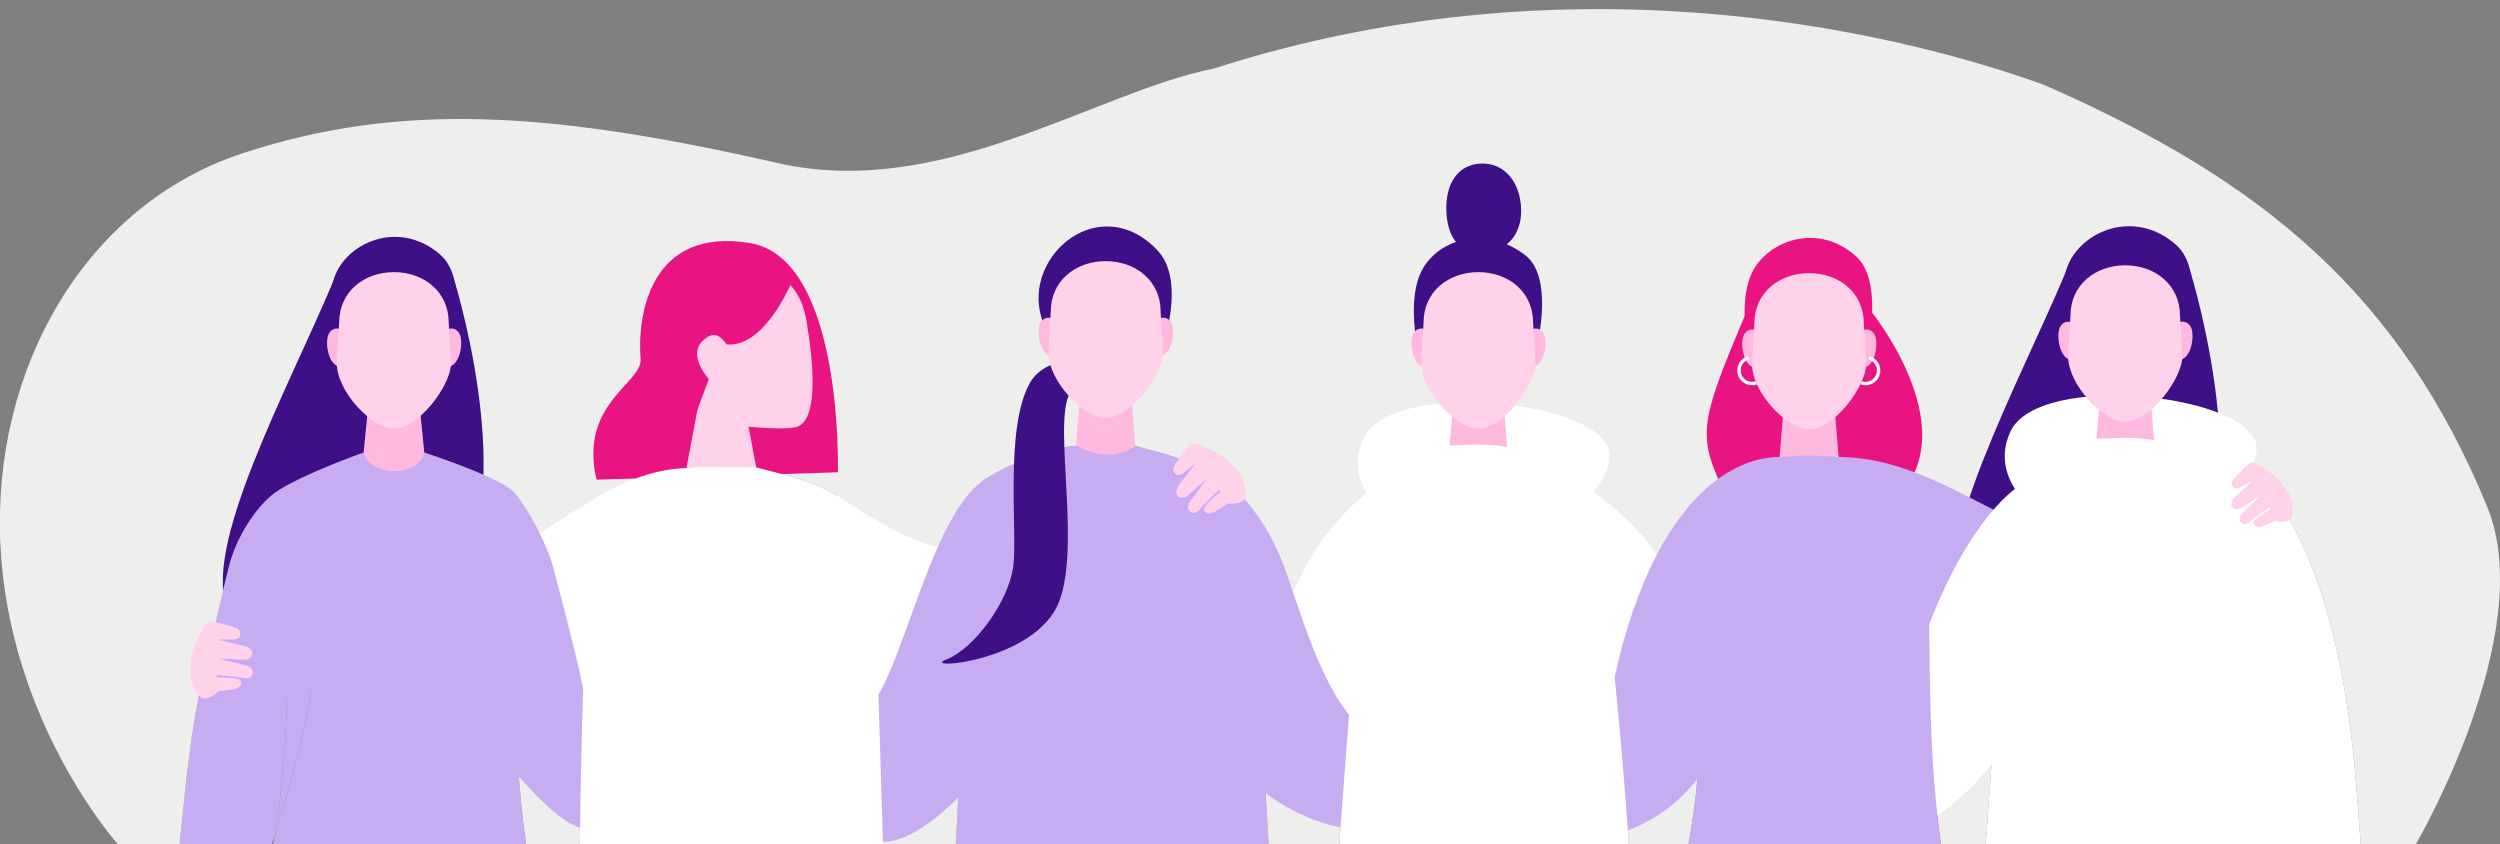 <svg width="767" height="259" viewBox="0 0 767 259" fill="none" xmlns="http://www.w3.org/2000/svg">
<rect x="0" y="0" width="767" height="259" fill="#808080" stroke="none"/>
<g clip-path="url(#clip0_2183_6798)">
<path d="M87.874 187.206C79.684 179.456 67.409 180.624 60.983 213.611C59.272 222.396 57.81 232.259 56.726 243.316C56.178 248.909 55.637 254.127 55.107 259.001H83.481C83.733 258.209 83.983 257.416 84.231 256.624C88.502 231.369 88.443 206.648 87.874 187.206Z" fill="#C7ACF2"/>
<path d="M348.322 136.742C341.843 134.014 338.722 136.207 330.136 136.742C320.032 137.37 303.718 145.263 300.76 148.211C298.527 163.614 295.692 211.153 293.242 258.999H389.245C386.808 215.302 382.968 171.358 376.971 150.053C371.975 141.716 351.793 138.034 348.322 136.742Z" fill="#C7ACF2"/>
<path d="M763.051 155.414C736.24 90.387 694.499 55.5 626.999 26C589.196 12.322 486.949 -15.782 372.499 21C335.539 28.399 288.961 61.5 238.5 50C168.294 34 122.547 31.277 74.499 47C26.451 62.723 -2.639 112.869 0.133 167.437C2.905 222.005 36.169 259 36.169 259H55.107C55.636 254.127 56.177 248.909 56.725 243.316C57.81 232.258 59.271 222.396 60.983 213.61C67.409 180.624 79.683 179.456 87.874 187.205C87.661 179.953 87.379 173.429 87.224 167.895C87.041 161.392 156.586 163.788 157.054 170.992C158.511 193.407 156.632 225.952 161.387 259H177.899C178.117 240.512 178.525 220.403 179.269 202.493C180.086 182.797 182.179 166.257 183.561 156.725C186.395 153.899 204.222 144.194 214.219 143.215C214.504 143.186 231.603 143.274 232.009 143.392C237.239 144.899 256.642 148.64 261.206 156.26C264.979 169.665 267.566 187.833 269.331 207.226C269.541 214.832 270.209 236.53 270.909 259H293.24C295.691 211.153 298.525 163.615 300.758 148.211C303.716 145.263 320.03 137.37 330.134 136.742C338.72 136.208 341.841 134.014 348.32 136.742C351.791 138.035 371.974 141.716 376.969 150.054C382.966 171.359 386.806 215.303 389.242 259H410.884C413.748 219.344 417.509 171.553 420.22 152.857C426.713 133.82 439.731 137.144 449.803 136.518C458.363 135.985 465.805 137.249 472.264 139.968C476.155 142.977 483.656 138.811 486.977 152.836C493.19 179.088 497.25 222.807 499.726 259H518.049C526.37 212.512 519.663 167.336 521.725 153.119C527.474 146.775 535.914 140.835 545.98 140.209C554.534 139.677 557.641 137.493 564.096 140.209C569.44 141.561 585.172 142.6 588.438 153.101C594.549 172.759 589.267 215.427 595.503 259H609.202C612.083 218.949 615.93 169.79 618.689 150.764C625.181 131.729 638.198 135.052 648.272 134.426C656.832 133.893 664.274 135.155 670.733 137.876C674.344 140.667 681.067 137.28 684.669 147.999C685.588 143.24 686.214 140.237 686.214 140.237C686.214 140.237 715.935 155.835 722.725 238.993C723.317 246.235 723.824 252.891 724.26 258.999H741.182C741.182 258.999 779.067 194.259 763.051 155.414Z" fill="#EEEEEC"/>
<path d="M257.092 152.132C257.092 152.132 281.195 169.298 292.248 168.14C303.3 166.981 326.735 160.163 326.735 160.163L309.4 213.611C309.4 213.611 282.228 224.164 262.967 209.062C243.706 193.959 257.092 152.132 257.092 152.132Z" fill="white"/>
<path d="M663.574 185.325C697.389 165.415 672.071 83.525 672.071 83.525C672.071 83.525 637.509 74.587 633.67 83.695C619.302 117.793 591.662 168.456 600.779 187.217C606.259 198.494 653.989 190.969 663.574 185.325Z" fill="#3D1087"/>
<path d="M575.007 157.951C608.822 138.042 573.789 95.162 573.789 95.162C573.789 95.162 539.259 87.477 535.421 96.585C521.052 130.683 520.62 133.704 529.737 152.465C535.217 163.741 565.421 163.595 575.007 157.951Z" fill="#E91482"/>
<path d="M633.235 101.005C633.235 101.005 630.908 88.084 635.038 80.099C640.235 70.055 655.76 64.517 667.716 75.206C676.04 82.646 671.665 102.285 671.665 102.285L645.596 91.191L633.235 101.005Z" fill="#3D1087"/>
<path d="M482.426 146.776C482.426 146.776 507.144 159.271 519.021 189.153C530.899 219.036 536.817 234.459 536.817 234.459L482.426 200.298V146.776Z" fill="white"/>
<path d="M421.447 149.695C421.447 149.695 396.869 165.616 391.793 200.298C386.717 234.979 433.039 232.054 433.039 232.054L421.447 149.695Z" fill="white"/>
<path d="M305.119 145.777C285.644 152.132 277.03 210.099 264.831 219.096C252.632 228.093 264.706 255.917 264.706 255.917C264.706 255.917 275.372 269.96 306.831 230.116C338.29 190.272 326.411 138.828 305.119 145.777Z" fill="#C7ACF2"/>
<path d="M373.059 146.053C373.059 146.053 386.509 152.132 394.878 176.329C400.707 193.183 408.486 220.106 422.611 226.566C429.074 229.522 421.131 254.401 421.131 254.401C421.131 254.401 401.209 257.38 379.809 235.958C358.409 214.537 373.059 146.053 373.059 146.053Z" fill="#C7ACF2"/>
<path d="M336.371 109.673C336.371 109.673 321.028 108.587 316 117.425C308.111 131.295 312.252 163.471 310.868 173.853C309.483 184.236 299.163 198.869 290.393 202.305C281.623 205.742 317.679 203.154 324.9 184.664C332.121 166.174 321.841 125.189 329.386 119.233C337.222 113.048 340.336 114.419 340.336 114.419L336.371 109.673Z" fill="#3D1087"/>
<path d="M348.319 136.742C348.319 136.742 341.244 142.834 330.133 136.742L331.734 117.139H346.72L348.319 136.742Z" fill="#FFB9DE"/>
<path d="M321.411 101.874C321.411 101.874 315.943 93.472 320.339 83.137C325.869 70.134 342.442 63.382 355.117 76.805C363.259 85.428 357.538 103.124 357.538 103.124L332.081 92.293L321.411 101.874Z" fill="#3D1087"/>
<path d="M323.205 97.9C323.205 97.9 321.051 96.507 319.388 98.729C317.725 100.949 318.831 109.281 322.994 109.281C327.156 109.282 323.205 97.9 323.205 97.9Z" fill="#FFB9DE"/>
<path d="M355.378 97.9C355.378 97.9 357.531 96.507 359.197 98.729C360.86 100.949 359.752 109.281 355.589 109.281C351.428 109.282 355.378 97.9 355.378 97.9Z" fill="#FFB9DE"/>
<path d="M356.077 95.586C356.077 86.238 348.534 80.12 339.227 80.12C329.921 80.12 322.376 86.237 322.376 95.586C322.376 95.586 321.645 107.512 321.645 108.088C321.645 116.969 332.506 128.238 339.227 128.238C346.985 128.238 356.81 114.818 356.81 108.088C356.81 107.512 356.077 95.586 356.077 95.586Z" fill="#FFD2EA"/>
<path d="M564.096 140.21C595.957 140.168 621.71 169.744 637.742 161.646C653.774 153.547 647.068 190.617 647.068 190.617C647.068 190.617 604.517 208.042 580.12 186.689C555.724 165.337 552.355 143.069 564.096 140.21Z" fill="#C7ACF2"/>
<path d="M545.979 140.209C526.403 140.237 497.933 162.599 490.236 241.1L485.85 258.383C485.85 258.383 530.396 254.401 530.211 206.841C530.147 190.635 559.099 149.553 545.979 140.209Z" fill="#C7ACF2"/>
<path d="M535.893 103.725C535.893 103.725 533.63 91.157 537.647 83.388C542.702 73.617 557.806 68.231 569.435 78.629C577.531 85.868 573.277 104.969 573.277 104.969L547.918 94.178L535.893 103.725Z" fill="#E91482"/>
<path d="M564.095 140.21C564.095 140.21 553.454 145.839 545.979 140.21L547.571 120.681H562.501L564.095 140.21Z" fill="#FFB9DE"/>
<path d="M539.076 101.517C539.076 101.517 536.932 100.129 535.273 102.344C533.613 104.555 534.72 112.854 538.864 112.854C543.011 112.854 539.076 101.517 539.076 101.517Z" fill="#FFB9DE"/>
<path d="M571.124 101.517C571.124 101.517 573.269 100.129 574.927 102.344C576.585 104.555 575.481 112.854 571.334 112.854C567.188 112.854 571.124 101.517 571.124 101.517Z" fill="#FFB9DE"/>
<path d="M571.82 99.211C571.82 89.899 564.306 83.803 555.035 83.803C545.766 83.803 538.25 89.899 538.25 99.211C538.25 99.211 537.52 111.09 537.52 111.666C537.52 120.512 548.341 131.737 555.035 131.737C562.765 131.737 572.551 118.369 572.551 111.666C572.551 111.091 571.82 99.211 571.82 99.211Z" fill="#FFD2EA"/>
<path d="M538.701 118.04C538.816 118.009 538.926 117.975 539.038 117.936L538.63 116.976C538.565 116.999 538.498 117.02 538.432 117.038C536.57 117.539 534.645 116.431 534.143 114.566C533.642 112.703 534.75 110.779 536.612 110.277L536.345 109.275C533.928 109.926 532.491 112.421 533.14 114.836C533.79 117.255 536.284 118.691 538.701 118.04Z" fill="white"/>
<path d="M571.169 118.041C571.033 118.003 570.9 117.959 570.77 117.911C570.87 117.947 571.202 116.966 571.202 116.966C571.279 116.994 571.36 117.017 571.441 117.039C573.302 117.539 575.225 116.431 575.726 114.567C576.229 112.704 575.123 110.779 573.26 110.277L573.529 109.276C575.944 109.927 577.381 112.422 576.732 114.836C576.081 117.255 573.585 118.691 571.169 118.041Z" fill="white"/>
<path d="M436.027 165.917C436.027 165.917 409.625 153.293 418.338 134.479C427.051 115.666 494.263 123.14 493.849 139.753C493.434 156.364 461.072 168.14 461.072 168.14L436.027 165.917Z" fill="white"/>
<path d="M434.398 103.428C434.398 103.428 432.132 90.851 436.153 83.078C441.211 73.301 455.799 68.917 467.963 78.315C476.562 84.959 471.807 104.674 471.807 104.674L446.43 93.875L434.398 103.428Z" fill="#3D1087"/>
<path d="M462.619 139.937L453.554 148.565L444.49 139.937L446.085 120.394H461.025L462.619 139.937Z" fill="#FFB9DE"/>
<path d="M437.582 101.216C437.582 101.216 435.436 99.828 433.777 102.043C432.117 104.257 433.222 112.563 437.372 112.563C441.522 112.563 437.582 101.216 437.582 101.216Z" fill="#FFB9DE"/>
<path d="M469.654 101.216C469.654 101.216 471.799 99.828 473.461 102.043C475.12 104.257 474.015 112.563 469.866 112.563C465.716 112.563 469.654 101.216 469.654 101.216Z" fill="#FFB9DE"/>
<path d="M470.348 98.909C470.348 89.593 462.831 83.494 453.553 83.494C444.275 83.494 436.754 89.593 436.754 98.909C436.754 98.909 436.025 110.798 436.025 111.374C436.025 120.227 446.854 131.46 453.553 131.46C461.288 131.46 471.081 118.081 471.081 111.374C471.08 110.798 470.348 98.909 470.348 98.909Z" fill="#FFD2EA"/>
<path d="M466.683 64.072C466.949 72.103 462.1 77.28 454.804 77.524C447.506 77.767 444.005 72.635 443.739 64.605C443.469 56.575 447.119 50.42 454.414 50.177C461.716 49.933 466.416 56.046 466.683 64.072Z" fill="#3D1087"/>
<path d="M634.498 163.824C634.498 163.824 608.096 151.2 616.808 132.386C625.522 113.573 692.734 121.049 692.32 137.661C691.905 154.274 659.543 166.047 659.543 166.047L634.498 163.824Z" fill="white"/>
<path d="M661.088 137.846L652.024 146.473L642.959 137.846L644.554 118.3H659.494L661.088 137.846Z" fill="#FFB9DE"/>
<path d="M636.051 99.124C636.051 99.124 633.906 97.737 632.248 99.95C630.587 102.166 631.693 110.472 635.842 110.472C639.991 110.472 636.051 99.124 636.051 99.124Z" fill="#FFB9DE"/>
<path d="M668.124 99.124C668.124 99.124 670.269 97.737 671.929 99.95C673.589 102.166 672.484 110.472 668.334 110.472C664.185 110.471 668.124 99.124 668.124 99.124Z" fill="#FFB9DE"/>
<path d="M668.82 96.816C668.82 87.502 661.301 81.402 652.025 81.402C642.748 81.402 635.226 87.502 635.226 96.816C635.226 96.816 634.498 108.706 634.498 109.281C634.498 118.136 645.326 129.368 652.025 129.368C659.758 129.368 669.552 115.988 669.552 109.281C669.552 108.705 668.82 96.816 668.82 96.816Z" fill="#FFD2EA"/>
<path d="M257.055 144.906C257.055 144.906 258.887 79.313 230.087 74.57C199.661 69.558 195.438 96.286 196.535 110.2C197.115 117.543 177.52 123.766 183.014 147.152L257.055 144.906Z" fill="#E91482"/>
<path d="M211.723 143.606C183.349 143.388 160.838 174.205 149.513 168.14C137.903 161.923 124.33 180.263 124.33 180.263L153.218 210.253C153.218 210.253 169.692 220.536 190.645 205.112C211.598 189.689 206.847 152.131 211.723 143.606Z" fill="white"/>
<path d="M151.427 148.565C169.502 161.168 179.994 216.296 179.994 216.296L212.453 212.609L208.601 239.925C208.601 239.925 192.497 255.024 179.994 254.381C167.492 253.739 141.506 215.241 141.506 215.241C141.506 215.241 131.335 150.53 151.427 148.565Z" fill="#C7ACF2"/>
<path d="M131.237 185.507C164.153 166.127 139.508 86.413 139.508 86.413C139.508 86.413 105.864 77.713 102.127 86.579C88.141 119.77 61.235 169.087 70.109 187.35C75.445 198.327 121.906 191.001 131.237 185.507Z" fill="#3D1087"/>
<path d="M101.704 103.428C101.704 103.428 99.439 90.851 103.459 83.078C108.518 73.301 123.632 67.91 135.269 78.315C143.372 85.558 139.113 104.674 139.113 104.674L113.736 93.875L101.704 103.428Z" fill="#3D1087"/>
<path d="M130.745 144.562C130.745 144.562 119.132 150.386 110.975 144.562L113.39 120.396H128.33L130.745 144.562Z" fill="#FFB9DE"/>
<path d="M104.887 101.217C104.887 101.217 102.742 99.828 101.084 102.045C99.424 104.257 100.529 112.563 104.679 112.563C108.828 112.564 104.887 101.217 104.887 101.217Z" fill="#FFB9DE"/>
<path d="M136.959 101.217C136.959 101.217 139.104 99.828 140.764 102.045C142.424 104.257 141.318 112.563 137.17 112.563C133.021 112.564 136.959 101.217 136.959 101.217Z" fill="#FFB9DE"/>
<path d="M137.655 98.91C137.655 89.593 130.138 83.494 120.86 83.494C111.583 83.494 104.061 89.593 104.061 98.91C104.061 98.91 103.332 110.799 103.332 111.374C103.332 120.227 114.16 131.46 120.86 131.46C128.595 131.46 138.387 118.082 138.387 111.374C138.387 110.799 137.655 98.91 137.655 98.91Z" fill="#FFD2EA"/>
<path d="M168.922 171.348C166.376 164.431 162.009 156.178 158.02 151.345C154.792 147.433 138.65 141.655 130.172 138.823C128.526 146.595 113.424 146.27 111.549 138.823C104.07 141.493 88.318 147.682 83.245 152.013C77.884 156.59 73.132 164.34 70.828 171.608C69.511 175.763 61.376 211.379 60.982 213.611L178.003 207.197C177.485 203.877 169.801 173.737 168.922 171.348Z" fill="#C7ACF2"/>
<path d="M222.336 82.981C231.736 80.604 244.724 82.501 247.402 98.276C249.28 109.329 251.529 128.499 244.563 130.944C241.477 132.026 229.664 130.944 229.664 130.944L233.012 148.708C221.079 153.91 210.508 144.083 210.508 144.083L214.055 125.261C214.056 125.261 191.35 90.817 222.336 82.981Z" fill="#FFD2EA"/>
<path d="M242.665 87.007C242.665 87.007 234.533 106.71 222.942 105.671C221.879 104.333 219.56 100.448 215.413 104.751C210.97 109.357 217.477 116.288 217.477 116.288L208.555 140.085L201.674 95.584L212.777 83.328L234.156 77.546L242.665 87.007Z" fill="#E91482"/>
<path d="M722.725 238.993C715.935 155.836 686.214 140.237 686.214 140.237C686.214 140.237 685.587 143.241 684.669 147.999C681.066 137.28 674.343 140.668 670.733 137.877C664.274 135.156 656.831 133.894 648.272 134.426C638.472 135.035 625.887 131.91 619.234 149.264C619.213 149.277 598.632 161.671 584.635 214.13C577.107 242.341 580.098 258.384 580.098 258.384C580.098 258.384 598.398 251.027 611.015 234.39C610.383 242.748 609.773 251.054 609.201 259.001H724.26C723.824 252.891 723.317 246.236 722.725 238.993Z" fill="white"/>
<path d="M64.184 190.743C65.41 190.41 71.552 192.322 72.592 192.719C74.063 193.281 74.484 196.175 71.534 196.182C69.189 196.186 66.82 196.219 66.82 196.219C66.82 196.219 73.274 197.802 74.551 198.026C75.827 198.249 77.515 199.303 77.458 200.333C77.373 201.881 75.884 202.563 74.345 202.395C72.805 202.227 67.161 202.102 67.161 202.102L75.886 204.285C75.886 204.285 77.79 204.983 77.518 206.546C77.156 208.61 74.932 208.018 73.705 207.804C72.476 207.589 66.49 207.1 66.49 207.1L66.419 207.797C66.419 207.797 71.975 207.857 73.2 208.375C74.425 208.892 74.209 210.425 72.774 211.161C71.814 211.653 67.042 212.059 67.042 212.059C67.042 212.059 65.549 213.368 64.768 213.789C63.986 214.209 62.992 214.39 62.248 214.311C61.503 214.231 58.172 210.407 58.27 206.373C58.366 202.338 58.91 199.799 60.193 197.086C61.476 194.373 62.483 191.207 64.184 190.743Z" fill="#FFD2EA"/>
<path d="M365.409 136.199C364.249 136.718 360.702 142.088 360.148 143.055C359.363 144.421 360.867 146.929 363.156 145.065C364.974 143.583 366.828 142.109 366.828 142.109C366.828 142.109 362.832 147.423 361.985 148.404C361.137 149.386 360.497 151.272 361.192 152.033C362.236 153.177 363.82 152.762 364.907 151.658C365.993 150.553 370.284 146.88 370.284 146.88L364.908 154.097C364.908 154.097 363.874 155.844 365.074 156.881C366.659 158.251 368.007 156.384 368.822 155.44C369.637 154.496 373.962 150.325 373.962 150.325L374.459 150.82C374.459 150.82 370.194 154.386 369.572 155.562C368.951 156.739 370.087 157.789 371.664 157.45C372.718 157.223 376.67 154.515 376.67 154.515C376.67 154.515 378.653 154.583 379.524 154.414C380.396 154.244 381.278 153.755 381.805 153.221C382.332 152.687 382.494 147.617 379.869 144.555C377.243 141.492 375.216 139.871 372.507 138.582C369.8 137.295 367.019 135.481 365.409 136.199Z" fill="#FFD2EA"/>
<path d="M690.633 142.01C689.537 142.306 685.656 146.549 685.032 147.325C684.149 148.422 685.126 150.846 687.405 149.52C689.217 148.467 691.061 147.426 691.061 147.426C691.061 147.426 686.791 151.556 685.905 152.303C685.021 153.051 684.193 154.626 684.699 155.396C685.461 156.552 686.918 156.407 688.03 155.584C689.144 154.761 693.444 152.119 693.444 152.119L687.69 157.737C687.69 157.737 686.534 159.134 687.449 160.218C688.656 161.649 690.107 160.189 690.957 159.47C691.808 158.751 696.209 155.675 696.209 155.675L696.579 156.181C696.579 156.181 692.316 158.731 691.604 159.683C690.89 160.635 691.747 161.72 693.186 161.642C694.147 161.59 698.014 159.751 698.014 159.751C698.014 159.751 699.755 160.089 700.548 160.062C701.341 160.033 702.189 159.725 702.728 159.329C703.268 158.931 704.118 154.479 702.229 151.408C700.34 148.338 698.778 146.623 696.566 145.106C694.355 143.591 692.153 141.601 690.633 142.01Z" fill="#FFD2EA"/>
<path d="M83.481 259H83.81C83.953 258.208 84.096 257.415 84.229 256.623C83.981 257.416 83.731 258.208 83.481 259Z" fill="#6D6E71"/>
<path d="M564.096 140.209C554.742 139.58 554.534 139.677 545.98 140.209C535.914 140.835 527.474 146.776 521.725 153.119C519.663 167.336 526.37 212.512 518.049 259H595.503C589.266 215.427 594.549 172.759 588.438 153.101C585.172 142.6 569.439 141.562 564.096 140.209Z" fill="#C7ACF2"/>
<path d="M472.265 139.968C465.806 137.25 458.364 135.986 449.803 136.518C439.731 137.144 426.713 133.821 420.221 152.857C417.509 171.553 413.748 219.345 410.885 259H499.727C497.251 222.807 493.191 179.088 486.978 152.836C483.657 138.81 476.156 142.976 472.265 139.968Z" fill="white"/>
<path d="M87.226 167.895C87.381 173.429 87.663 179.953 87.875 187.205C93 192.054 96.526 200.394 96.019 206.615C94.977 219.387 90.026 238.139 84.232 256.623C84.098 257.415 83.955 258.207 83.812 259H161.389C156.633 225.953 158.512 193.407 157.056 170.992C156.588 163.788 87.043 161.392 87.226 167.895Z" fill="#C7ACF2"/>
<path d="M84.231 256.623C90.025 238.139 94.975 219.388 96.017 206.616C96.525 200.394 92.999 192.055 87.874 187.206C88.442 206.648 88.502 231.369 84.231 256.623Z" fill="#C7ACF2"/>
<path d="M261.206 156.26C256.642 148.64 237.239 144.898 232.009 143.392C231.603 143.274 214.504 143.186 214.218 143.215C204.222 144.194 186.395 153.899 183.561 156.725C182.179 166.257 180.086 182.797 179.268 202.493C178.525 220.403 178.117 240.512 177.898 259H270.909C270.209 236.53 269.541 214.832 269.331 207.226C267.565 187.833 264.979 169.665 261.206 156.26Z" fill="white"/>
</g>
<defs>
<clipPath id="clip0_2183_6798">
<rect width="767" height="259" fill="white"/>
</clipPath>
</defs>
</svg>
